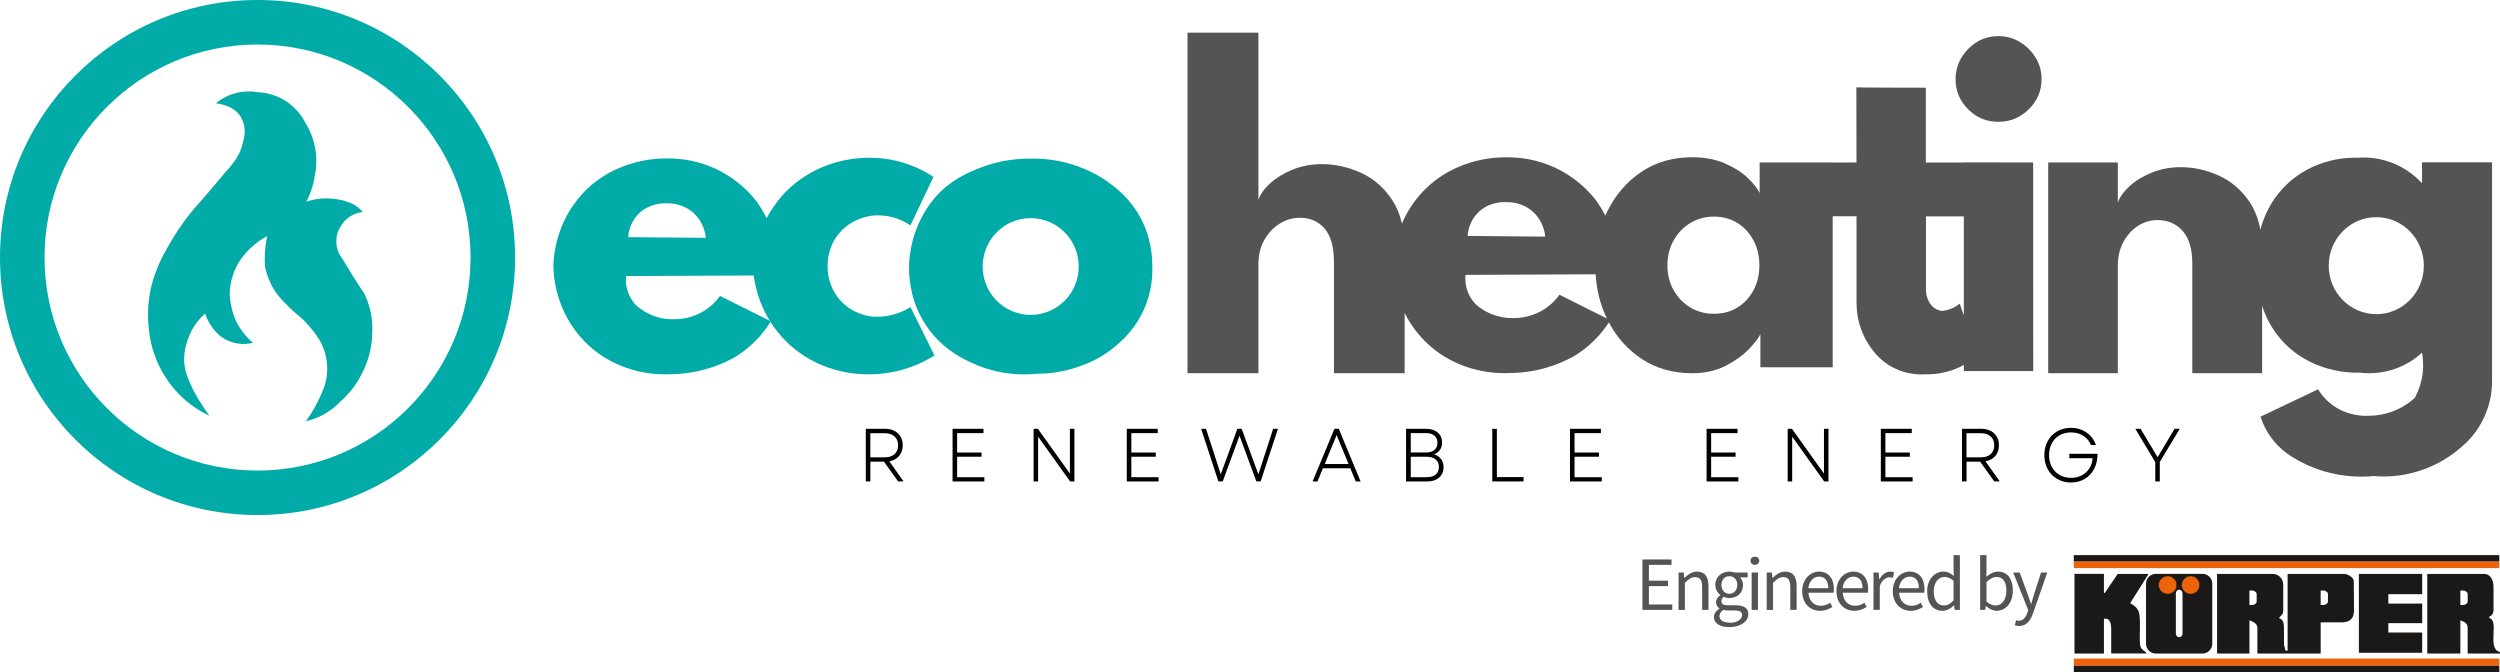 <svg xmlns="http://www.w3.org/2000/svg" id="Camada_2" data-name="Camada 2" viewBox="0 0 1052.35 283.01"><defs><style>      .cls-1 {        stroke: #1b1918;        stroke-width: .22px;      }      .cls-1, .cls-2, .cls-3 {        fill-rule: evenodd;      }      .cls-1, .cls-3 {        fill: #ec630b;      }      .cls-4 {        fill: #00aba8;      }      .cls-2 {        fill: #1b1918;      }      .cls-5 {        fill: #545454;      }    </style></defs><g id="Camada_1-2" data-name="Camada 1"><g id="uuid-84e58f70-9ddc-4a3f-85ef-131ca53ca634" data-name="Camada 1-2"><g><path class="cls-4" d="M108.4,0C48.53,0,0,48.53,0,108.4s48.53,108.4,108.4,108.4,108.42-48.53,108.42-108.4S168.28,0,108.4,0ZM108.4,198.07c-49.51,0-89.66-40.15-89.66-89.67S58.9,18.74,108.4,18.74s89.67,40.15,89.67,89.67-40.15,89.67-89.67,89.67h0Z"></path><path class="cls-4" d="M88.1,174.97c-2.04-.95-4.79-2.43-7.74-4.64-2.08-1.57-7.03-5.56-11.21-12.35-2.76-4.48-4.26-8.69-5.1-11.76-1-3.64-1.38-6.86-1.53-9.33-.21-2.32-.32-5.3-.03-8.74.15-1.77.44-4.06,1-6.68.18-.83,1.07-4.76,3.24-9.88,1.44-3.38,2.76-5.67,4.38-8.49,2.95-5.14,5.59-8.78,6.25-9.7,2.02-2.77,4.6-6.01,7.81-9.44l4.97-5.87,4.79-5.66c1.86-1.94,3.19-3.72,4.1-5.08,1.33-1.99,1.87-3.24,2.06-3.67.51-1.21.76-2.16,1.07-3.38.51-1.98.79-3.01.83-4.47.03-.79.05-2.25-.5-4.05-.58-1.89-1.48-3.1-1.7-3.39-.18-.24-1.05-1.37-2.6-2.43-1.17-.79-2.19-1.17-3.03-1.49-1.02-.37-2.49-.79-4.32-.98,1.44-1.19,3.78-2.82,7.03-3.9,4.65-1.54,8.69-1.13,10.75-.78,2.14.11,6.63.61,11.33,3.52,5.13,3.18,7.62,7.46,8.6,9.37,1.33,2.12,3.22,5.71,4.1,10.55.95,5.14.36,9.41-.2,11.92-.25,1.78-.71,3.93-1.54,6.28-.61,1.71-1.31,3.2-1.98,4.47,1.09-.38,2.4-.76,3.88-1.03,2.04-.36,3.85-.41,5.3-.34,1.24,0,2.69.11,4.3.4,1.92.34,3.57.86,4.88,1.37.9.37,2,.94,3.18,1.81.98.73,1.73,1.46,2.29,2.1-1.2.13-3.92.59-6.47,2.66-1.63,1.33-2.58,2.81-3.1,3.78-.33.53-.7,1.23-1,2.07-.41,1.19-.54,2.24-.57,3.01-.08.99-.09,2.68.57,4.61.55,1.66,1.38,2.86,1.98,3.59,1.28,2.19,2.62,4.42,4.03,6.67,1.71,2.76,3.44,5.42,5.16,7.99.91,1.86,1.87,4.27,2.54,7.17.9,3.92.95,7.33.78,9.81-.05,2.37-.34,5.34-1.23,8.65-.55,2.07-1.23,3.88-1.9,5.42-.83,2.03-2.03,4.43-3.73,6.96-2.24,3.31-4.64,5.77-6.62,7.5-1.62,1.69-4.15,3.93-7.74,5.76-2.52,1.29-4.85,2.02-6.71,2.44,1.49-2.06,3.07-4.54,4.59-7.42,1.48-2.82,2.58-5.46,3.41-7.82.61-2.04,1.41-5.74.75-10.28-.55-3.82-1.91-6.72-2.9-8.48-1.49-2.44-2.98-4.35-4.21-5.76-.7-.82-1.99-2.31-3.9-4.01-1.28-1.13-1.89-1.53-3.32-2.83-1.33-1.21-2.36-2.29-3.03-3.03-2.89-2.68-4.55-5.26-5.47-6.94-.21-.37-1.17-2.16-2.06-4.69-.51-1.48-.86-2.78-1.07-3.81-.12-1.79-.15-3.82,0-6.05.17-2.58.54-4.88.98-6.84-2.08,1.11-4.83,2.85-7.54,5.54-2.15,2.12-3.69,4.25-4.76,5.99-.9,1.61-1.92,3.81-2.64,6.54-.59,2.28-.82,4.32-.88,5.96.05,1.65.24,3.67.74,5.91.49,2.22,1.16,4.11,1.81,5.62.78,1.61,1.9,3.56,3.55,5.59,1.27,1.57,2.54,2.82,3.69,3.78-1.37.36-3.99.83-7.2.17-3.28-.67-5.55-2.23-6.67-3.1-1.09-.94-2.51-2.33-3.81-4.3-1.28-1.92-2-3.73-2.44-5.08-2.48,2.16-4.03,4.35-4.96,5.88-1.4,2.29-2.08,4.29-2.49,5.5-.44,1.28-.98,2.9-1.24,5.13-.3,2.51-.11,4.47,0,5.35.33,2.58,1.04,4.36,2.06,6.82,1.5,3.65,3.09,6.26,4.47,8.49,1.52,2.45,2.9,4.42,3.93,5.81h0Z"></path></g><g><g><path class="cls-5" d="M826.64,68.34v.08h-15.99v-31.5s-29.12-.04-29.23-.15l.05,31.62-10.11.04v-.04h-30.65v12.86c-.96-1.95-2.65-4.1-5.1-6.43-2.44-2.33-5.63-4.36-9.57-6.06-3.93-1.71-8.52-2.57-13.75-2.57-8.15,0-15.27,2.06-21.39,6.17-6.1,4.13-10.86,9.61-14.25,16.48-.32.63-.61,1.27-.9,1.91-1.29-2.53-2.62-4.6-3.76-6.21-2.51-3.27-7.65-9.08-16.11-13.33-8.78-4.42-16.8-4.98-20.95-4.98-2.9-.11-22.14-.51-36.34,14.79-3.96,4.26-6.65,8.81-8.45,13.07-.86-3.76-2.22-7.04-4.06-9.85-3.45-5.23-7.86-9.07-13.21-11.51-5.35-2.43-10.82-3.64-16.44-3.64-4.43,0-8.57.78-12.38,2.33-3.81,1.57-6.97,3.51-9.49,5.84-2.52,2.32-4.13,4.63-4.84,6.92V13.74h-29.85v143.36h29.85v-45.95c0-3.82.83-7.21,2.49-10.15,1.66-2.95,3.84-5.25,6.51-6.88,2.66-1.63,5.47-2.45,8.41-2.45,4.43,0,7.94,1.56,10.52,4.64,2.57,3.09,3.86,7.69,3.86,13.8v46.99h29.76v-25.39c1.95,3.94,4.68,8.03,8.49,11.85,14.34,14.37,32.72,13.63,35.6,13.47,3.99-.03,9.33-.46,15.39-2.2,4.63-1.33,8.46-3.07,11.42-4.68,2.49-1.46,5.63-3.63,8.79-6.75,2.7-2.64,4.69-5.27,6.16-7.5.04-.07.08-.12.12-.17.05.09.11.2.16.29,3.34,6.2,7.84,11.17,13.5,14.95,6.12,4.09,13.24,6.13,21.39,6.13,5.43,0,10.19-1.07,14.27-3.19,4.07-2.14,7.34-4.52,9.82-7.17,2.48-2.65,4.02-4.67,4.64-6.06v13.91h30.44v-63.55h10.03v36.4c0,2.91.36,7.82,2.77,13.24,1.74,3.93,3.96,6.8,5.66,8.68,3.12,3.41,6.36,5.04,7.04,5.39,5.52,2.87,10.85,2.98,13.7,2.81,2.73.04,7.23-.22,12.3-2.2,1.34-.53,2.57-1.12,3.69-1.73v2.56h29.23l-.04-87.8-29.19-.04h0ZM621.88,89.79c4.71-4.97,11.06-4.75,12.01-4.69,1.08-.05,6.57-.21,11.29,3.96,4.61,4.1,5.18,9.44,5.27,10.55l-32.67-.29c.08-1.32.53-5.76,4.1-9.52h0ZM656.45,124.07c-1.23,1.71-3.6,4.54-7.48,6.74-4.88,2.78-9.51,3.07-11.71,3.07-2.16.07-5.87-.12-9.97-1.9-2.68-1.16-4.65-2.64-6.01-3.81-.94-.96-2.37-2.65-3.36-5.13-1.25-3.12-1.17-5.91-1.03-7.33,18.26-.08,36.52-.16,54.78-.25.41,6.61,1.92,12.71,4.6,18.33.04.09.08.17.12.26l-.26-.13-19.68-9.85ZM738.1,122.2c-1.67,3.1-3.93,5.52-6.78,7.26-2.85,1.75-6.14,2.62-9.88,2.62s-6.88-.87-9.84-2.62c-2.95-1.74-5.31-4.17-7.08-7.26-1.77-3.1-2.64-6.61-2.64-10.52s.87-7.41,2.64-10.51c1.77-3.11,4.13-5.55,7.08-7.33s6.24-2.66,9.84-2.66,7.03.88,9.88,2.66,5.1,4.22,6.78,7.33c1.66,3.1,2.49,6.61,2.49,10.51s-.83,7.42-2.49,10.52ZM826.64,132.74c-.57-1.65-1.15-3.3-1.71-4.94-.78.65-1.96,1.48-3.56,2.12-1.62.66-3.06.88-4.06.96-.7-.12-1.89-.41-3.07-1.25-1.66-1.17-2.33-2.73-2.72-3.59-.79-1.82-.84-3.48-.8-4.47v-30.47h15.93s0,41.64,0,41.64Z"></path><path class="cls-5" d="M841.22,51.28c-5.04,0-9.3-1.77-12.79-5.3-3.49-3.53-5.25-7.74-5.25-12.63s1.77-9.14,5.3-12.74,7.78-5.41,12.74-5.41c3.28,0,6.29.82,9.02,2.47,2.73,1.65,4.93,3.82,6.61,6.55s2.52,5.76,2.52,9.12c0,4.89-1.78,9.11-5.35,12.63-3.56,3.53-7.83,5.3-12.79,5.3Z"></path><path class="cls-5" d="M1019.52,68.36v8.78c-2.04-2.23-6.33-6.3-13.08-8.78-5.93-2.19-11.14-2.18-14.07-1.96-2.43-.09-18.81-.49-31.25,12.7-5.42,5.75-8.21,12.09-9.64,17.67-.8-4.44-2.25-8.25-4.36-11.46-3.41-5.17-7.75-8.95-13.01-11.34-5.27-2.4-10.68-3.6-16.2-3.6-4.38,0-8.44.78-12.2,2.32-3.77,1.53-6.88,3.45-9.36,5.74-2.47,2.29-4.1,4.58-4.87,6.83v-16.86h-29.31v88.69h29.31v-45.25c0-3.77.78-7.11,2.36-10.01,1.58-2.91,3.64-5.17,6.17-6.78,2.54-1.61,5.26-2.41,8.15-2.41,4.38,0,7.91,1.53,10.61,4.58,2.69,3.03,4.05,7.57,4.05,13.59v46.28h29.4v-28.39c1.4,4.42,3.72,9.18,7.53,13.69,12.67,15.03,31.17,14.56,33.4,14.46,3.11.38,9.18.7,16.02-1.95,4.85-1.89,8.28-4.55,10.35-6.45.54,3.02.96,8.02-.78,13.67-.66,2.14-1.5,3.97-2.35,5.46-1.71,1.54-4.5,3.68-8.4,5.27-4.31,1.77-8.15,2.12-10.55,2.15-2.32.13-8.82.18-15.04-4.1-3.41-2.35-5.48-5.14-6.63-7.03-8.08,3.84-16.15,7.69-24.22,11.52.83,2.56,2.48,6.57,5.85,10.55,2.54,3.01,5.22,5,7.23,6.25,3.34,2.1,7.99,4.54,13.87,6.25,8.53,2.49,15.95,2.4,20.7,1.95,4.14.36,11.1.42,19.14-2.15,8.4-2.66,14.21-7,17.39-9.76,2.39-1.95,5.8-5.23,8.6-10.17,3.94-6.96,4.59-13.55,4.68-17v-92.97h-29.49ZM1000.28,132.24c-11.06,0-20.03-9.14-20.03-20.41s8.97-20.41,20.03-20.41,20.01,9.14,20.01,20.41-8.95,20.41-20.01,20.41Z"></path><path class="cls-4" d="M485.05,111.62c-.07-3.41-.33-11.64-5.27-20.52-4.38-7.84-10.15-12.14-13.18-14.36-1.37-1-6.16-4.36-13.33-6.88-7.54-2.64-14.27-3.14-18.89-3.07-5.55-.11-13.82.51-22.86,4.25-4.47,1.85-11.46,4.83-17.72,11.87-1,1.13-5.27,6.06-8.2,13.92-2.58,6.92-2.98,13.03-2.94,16.84.08,4.11.8,14.27,7.77,24.18,6.5,9.23,14.81,13.16,19.05,15.08,11.3,5.16,21.68,4.92,26.95,4.4,4.32,0,10.71-.51,17.88-3.07,3.16-1.13,9.66-3.52,16.26-9.39,2.37-2.11,7.46-6.74,10.98-14.65,3.65-8.2,3.59-15.35,3.52-18.6h0ZM433.85,132.55c-11.17,0-20.21-9.11-20.21-20.36s9.04-20.37,20.21-20.37,20.23,9.12,20.23,20.37-9.06,20.36-20.23,20.36Z"></path><path class="cls-4" d="M392.9,74.51l-9.66,20.36c-1.56-1.07-4.02-2.48-7.33-3.38-3.53-.95-6.57-.91-8.49-.74-1.37.15-9.37,1.08-14.79,8.2-4.46,5.84-4.34,12.16-4.25,13.92.04,1.69.37,7.86,5.13,13.33,5.12,5.87,11.76,6.84,13.33,7.03,2.08.18,5.26.21,8.94-.74,3.28-.84,5.8-2.18,7.48-3.22,3.38,6.79,6.74,13.58,10.11,20.36-2.83,1.78-6.55,3.74-11.13,5.27-7.3,2.44-13.78,2.78-18.17,2.64-3.52-.05-20-.69-33.25-13.92-11.01-10.98-13.12-24-13.62-28.12-.09-3.49-.13-19.67,12.3-33.4,13.8-15.24,32.28-15.66,35.31-15.68,4.21-.11,10.51.26,17.58,2.78,4.36,1.56,7.88,3.51,10.55,5.27l-.03.03Z"></path><path class="cls-4" d="M327.86,115.92c.13-3.61-.07-8.5-1.46-14.05-1.92-7.69-5.3-13.37-7.77-16.85-2.51-3.27-7.65-9.08-16.11-13.33-8.78-4.42-16.8-4.98-20.95-4.98-2.9-.11-22.14-.51-36.34,14.79-11.33,12.22-12.2,26.63-12.3,30.47.05,3.35.66,19.24,13.47,32.09,14.34,14.37,32.72,13.63,35.6,13.47,3.99-.03,9.33-.46,15.39-2.2,4.63-1.33,8.46-3.07,11.42-4.68,2.49-1.46,5.63-3.63,8.79-6.75,3.16-3.1,5.38-6.18,6.88-8.64l-21.39-10.69c-1.23,1.71-3.6,4.54-7.48,6.74-4.88,2.78-9.51,3.07-11.71,3.07-2.16.07-5.87-.12-9.97-1.9-2.68-1.16-4.65-2.64-6.01-3.81-.94-.96-2.37-2.65-3.36-5.13-1.25-3.12-1.17-5.91-1.03-7.33,21.44-.09,42.88-.18,64.31-.29ZM268.53,90.29c4.71-4.97,11.06-4.75,12.01-4.69,1.08-.05,6.57-.21,11.29,3.96,4.61,4.1,5.18,9.44,5.27,10.55l-32.67-.29c.08-1.32.53-5.76,4.1-9.52Z"></path></g><g><path d="M364.42,180.51h8.2c1.48,0,2.77.29,3.88.86s1.96,1.37,2.58,2.4c.61,1.03.92,2.24.92,3.64,0,1.82-.5,3.32-1.52,4.52-1.02,1.2-2.4,1.95-4.14,2.24l6.01,8.48h-2.31l-5.95-8.32h-5.72v8.32h-1.92v-22.15h-.04ZM372.44,192.51c1.75,0,3.12-.45,4.11-1.36s1.49-2.15,1.49-3.73-.5-2.8-1.49-3.7-2.36-1.36-4.11-1.36h-6.08v10.15h6.08Z"></path><path d="M400.95,180.51h13.04v1.81h-11.1v8.16h10.28v1.77h-10.28v8.61h11.46v1.81h-13.38v-22.15h-.01Z"></path><path d="M435.08,180.51h1.81l13.47,18.83v-18.83h1.9v22.15h-1.81l-13.47-18.85v18.85h-1.9v-22.15Z"></path><path d="M474.29,180.51h13.04v1.81h-11.1v8.16h10.28v1.77h-10.28v8.61h11.46v1.81h-13.38v-22.15h-.01Z"></path><path d="M505.62,180.51h2.03l3.3,10.1,2.91,9.04,3.32-9.04,3.67-10.1h1.83l7.03,19.17,2.94-9.08,3.26-10.1h2.03l-7.28,22.15h-1.81l-7.09-19.24-3.93,10.69-3.14,8.54h-1.83l-7.25-22.15h.01Z"></path><path d="M561.72,180.51h1.83l9.18,22.15h-2.03l-2.31-5.56h-11.52l-2.28,5.56h-2.06l9.18-22.15h.01ZM567.67,195.32l-5.04-12.18-5,12.18h10.03Z"></path><path d="M591.91,180.51h8.41c2.04,0,3.68.53,4.89,1.57,1.21,1.04,1.82,2.44,1.82,4.19,0,1.2-.3,2.24-.9,3.1-.61.87-1.44,1.49-2.52,1.87,1.29.38,2.28,1.04,2.99,1.98.71.94,1.05,2.07,1.05,3.4,0,1.86-.63,3.32-1.89,4.42-1.25,1.08-2.95,1.63-5.12,1.63h-8.77v-22.15h.01ZM600.26,190.48c1.52,0,2.7-.36,3.55-1.08.84-.71,1.27-1.71,1.27-3.01s-.42-2.27-1.27-2.99c-.84-.73-2.02-1.09-3.51-1.09h-6.46v8.16h6.42ZM600.61,200.86c1.61,0,2.85-.38,3.74-1.13.9-.76,1.34-1.82,1.34-3.16s-.45-2.43-1.36-3.18-2.19-1.12-3.82-1.12h-6.67v8.61h6.78-.01Z"></path><path d="M628.17,180.51h1.92v20.32h11.23v1.83h-13.16v-22.15h0Z"></path><path d="M660.85,180.51h13.04v1.81h-11.1v8.16h10.28v1.77h-10.28v8.61h11.46v1.81h-13.38v-22.15h-.01Z"></path><path d="M718.35,180.51h13.04v1.81h-11.1v8.16h10.28v1.77h-10.28v8.61h11.46v1.81h-13.38v-22.15h-.01Z"></path><path d="M752.5,180.51h1.81l13.47,18.83v-18.83h1.9v22.15h-1.81l-13.47-18.85v18.85h-1.9v-22.15Z"></path><path d="M791.7,180.51h13.04v1.81h-11.1v8.16h10.28v1.77h-10.28v8.61h11.46v1.81h-13.38v-22.15h-.01Z"></path><path d="M825.85,180.51h8.2c1.48,0,2.77.29,3.88.86s1.96,1.37,2.58,2.4c.61,1.03.92,2.24.92,3.64,0,1.82-.5,3.32-1.52,4.52-1.02,1.2-2.4,1.95-4.14,2.24l6.01,8.48h-2.31l-5.95-8.32h-5.72v8.32h-1.92v-22.15h-.04ZM833.85,192.51c1.75,0,3.12-.45,4.11-1.36s1.49-2.15,1.49-3.73-.5-2.8-1.49-3.7-2.36-1.36-4.11-1.36h-6.08v10.15h6.08Z"></path><path d="M865.96,201.61c-1.7-.98-3.03-2.35-3.98-4.09-.96-1.74-1.44-3.72-1.44-5.93s.47-4.19,1.42-5.93c.95-1.74,2.27-3.1,3.97-4.09,1.7-.99,3.61-1.48,5.75-1.48,2.53,0,4.75.66,6.65,1.99s3.2,3.09,3.93,5.25h-2.08c-.7-1.66-1.78-2.97-3.24-3.9-1.46-.94-3.18-1.41-5.14-1.41-1.82,0-3.43.4-4.83,1.2-1.4.8-2.49,1.92-3.27,3.38-.78,1.45-1.17,3.11-1.17,4.98s.4,3.51,1.17,4.97c.78,1.45,1.87,2.58,3.27,3.39s3.01,1.2,4.83,1.2c1.69,0,3.19-.36,4.52-1.05,1.33-.71,2.39-1.69,3.18-2.94s1.25-2.69,1.37-4.29h-9.81v-1.83h11.87c.03,2.32-.44,4.39-1.36,6.22-.92,1.82-2.24,3.26-3.94,4.29s-3.65,1.56-5.87,1.56-4.07-.49-5.77-1.48h-.01Z"></path><path d="M907.24,194.53l-8.39-14.02h2.22l7.15,11.96,7.12-11.96h2.19l-8.39,13.95v8.2h-1.9v-8.13h0Z"></path></g></g></g><g><path class="cls-2" d="M927.11,241.55h-19.65c-2.25,0-4.11,1.86-4.11,4.09v25.34c0,2.26,1.86,4.12,4.11,4.12h19.65c2.26,0,4.12-1.86,4.12-4.12v-25.34c0-2.23-1.86-4.09-4.12-4.09ZM918.71,266.69c0,.86-.65,1.53-1.41,1.53s-1.4-.68-1.4-1.53v-16.91c0-.86.63-1.56,1.4-1.56s1.41.7,1.41,1.56v16.91Z"></path><path id="path2" class="cls-1" d="M922.12,242.43c2.11,0,3.84,1.71,3.84,3.84s-1.73,3.81-3.84,3.81-3.81-1.71-3.81-3.81,1.71-3.84,3.81-3.84h0Z"></path><path id="path3" class="cls-1" d="M912.46,242.43c2.11,0,3.84,1.71,3.84,3.84s-1.73,3.81-3.84,3.81-3.84-1.71-3.84-3.81,1.73-3.84,3.84-3.84h0Z"></path><path id="path4" class="cls-2" d="M872.94,236.41h179.11v-2.74h-179.11v2.74Z"></path><path id="path5" class="cls-3" d="M872.94,239.14h179.11v-2.74h-179.11v2.74Z"></path><path class="cls-2" d="M1047.84,260.17v-.63c1.05-.28,1.78-1.4,1.78-2.73v-9.74c0-2.81-1.28-5.49-3.91-5.49h-23.97v33.52h13.93v-14.03c.55.25,1.08.45,1.53.7.88.48,1.53,1.13,1.53,2.66v10.66h13.62v-.63c-5.75-1.36-.05-13.1-4.51-14.3ZM1038.73,253.17c0,.5-.3.9-.76,1.15-.2.15-.48.25-.78.3-.18.05-.35.05-.55.05h-.98v-6.1h.93c.23,0,.43.03.61.05.3.07.57.18.78.32.45.25.76.65.76,1.15v3.06Z"></path><path id="path7" class="cls-2" d="M904.45,241.58h-13.02l-5.5,8.1-.3-.18v-7.93h-12.4v33.52h12.4v-14.63h.93c1.53,0,2.13,2.26,2.13,3.96v10.66h14.86c-.55-1.51-2.53-.95-2.76-4.27-.15-2.13,0-4.84,0-7.03,0-5.77-.05-7.68-4.12-9.89l7.78-12.35Z"></path><path class="cls-2" d="M990.8,244.64c0-1.5-2.38-3.06-4.21-3.06h-23.64v32.29h-.93c-.15-1.63-.61-1.18-.61-3.64v-3.99c0-2.94.2-5.47-2.13-6.07.76-1.08,1.83-1.43,1.83-3.06v-10.97c0-2.58-1.94-4.56-4.54-4.56h-23.31v33.52h13.62v-14.03c.48.23,1.03.43,1.53.7.95.51,1.81,1.21,1.81,2.66v10.66h26.65v-13.12h8.81c5.32,0,5.12-3.94,5.22-4.84l-.1-12.5ZM949.92,253.17c0,.5-.32.9-.76,1.15-.2.15-.45.25-.75.3-.18.05-.38.05-.58.05h-.95v-6.1h.9c.22,0,.43.03.63.05.3.07.55.18.75.32.43.25.76.65.76,1.15v3.06ZM979.93,253.17c0,.5-.32.9-.76,1.15-.2.15-.47.25-.78.3-.18.05-.38.05-.57.05h-.96v-6.1h.9c.23,0,.43.03.63.05.3.07.58.18.78.32.43.25.76.65.76,1.15v3.06Z"></path><path id="path9" class="cls-2" d="M1005.35,250.11h14.25v-8.53h-26.65v33.2h26.65v-8.53h-14.25v-3.94h14.25v-8.23h-14.25v-3.96Z"></path><path id="path10" class="cls-3" d="M872.94,280.27h179.11v-3.06h-179.11v3.06Z"></path><path id="path11" class="cls-2" d="M872.94,283.01h179.11v-2.74h-179.11v2.74Z"></path></g><g><path class="cls-5" d="M691.38,235.49h12.24v2.29h-9.54v6.65h8.05v2.29h-8.05v7.72h9.86v2.29h-12.57v-21.24Z"></path><path class="cls-5" d="M706.57,241h2.2l.22,2.27h.09c1.5-1.48,3.12-2.66,5.28-2.66,3.31,0,4.8,2.14,4.8,6.15v9.97h-2.66v-9.62c0-2.93-.89-4.18-2.97-4.18-1.61,0-2.72.82-4.3,2.42v11.39h-2.66v-15.73Z"></path><path class="cls-5" d="M721.46,259.75c0-1.35.86-2.62,2.31-3.56v-.13c-.8-.5-1.41-1.34-1.41-2.58,0-1.3.92-2.35,1.73-2.92v-.13c-1.04-.82-2.04-2.35-2.04-4.22,0-3.44,2.71-5.6,5.9-5.6.87,0,1.65.17,2.22.39h5.49v2.05h-3.23c.74.72,1.28,1.89,1.28,3.24,0,3.37-2.54,5.45-5.76,5.45-.76,0-1.63-.19-2.34-.53-.57.48-1,1-1,1.86,0,1,.65,1.71,2.76,1.71h3.06c3.66,0,5.5,1.15,5.5,3.76,0,2.92-3.09,5.44-7.95,5.44-3.85,0-6.51-1.51-6.51-4.22ZM733.31,258.92c0-1.46-1.1-1.95-3.17-1.95h-2.71c-.6,0-1.35-.06-2.04-.24-1.12.8-1.6,1.73-1.6,2.64,0,1.69,1.7,2.76,4.56,2.76,3,0,4.97-1.56,4.97-3.21ZM731.3,246.21c0-2.29-1.49-3.67-3.34-3.67s-3.34,1.37-3.34,3.67,1.53,3.74,3.34,3.74,3.34-1.45,3.34-3.74Z"></path><path class="cls-5" d="M736.85,236.04c0-1.05.8-1.72,1.84-1.72s1.84.67,1.84,1.72-.8,1.72-1.84,1.72-1.84-.72-1.84-1.72ZM737.34,241h2.66v15.73h-2.66v-15.73Z"></path><path class="cls-5" d="M743.68,241h2.2l.22,2.27h.09c1.5-1.48,3.12-2.66,5.28-2.66,3.31,0,4.8,2.14,4.8,6.15v9.97h-2.66v-9.62c0-2.93-.89-4.18-2.97-4.18-1.61,0-2.72.82-4.3,2.42v11.39h-2.66v-15.73Z"></path><path class="cls-5" d="M758.6,248.88c0-5.12,3.45-8.27,7.07-8.27,4.01,0,6.28,2.88,6.28,7.38,0,.56-.05,1.12-.12,1.51h-10.59c.19,3.33,2.23,5.49,5.23,5.49,1.51,0,2.75-.49,3.91-1.26l.95,1.75c-1.38.9-3.05,1.63-5.19,1.63-4.19,0-7.53-3.07-7.53-8.23ZM769.59,247.6c0-3.15-1.42-4.87-3.88-4.87-2.21,0-4.19,1.78-4.51,4.87h8.39Z"></path><path class="cls-5" d="M773.03,248.88c0-5.12,3.45-8.27,7.07-8.27,4.01,0,6.28,2.88,6.28,7.38,0,.56-.05,1.12-.12,1.51h-10.59c.19,3.33,2.23,5.49,5.23,5.49,1.51,0,2.75-.49,3.91-1.26l.95,1.75c-1.38.9-3.05,1.63-5.19,1.63-4.19,0-7.53-3.07-7.53-8.23ZM784.02,247.6c0-3.15-1.42-4.87-3.88-4.87-2.21,0-4.19,1.78-4.51,4.87h8.39Z"></path><path class="cls-5" d="M788.63,241h2.2l.22,2.86h.09c1.1-2,2.7-3.25,4.47-3.25.7,0,1.19.09,1.68.32l-.5,2.34c-.54-.17-.9-.26-1.53-.26-1.33,0-2.92.96-3.98,3.62v10.1h-2.66v-15.73Z"></path><path class="cls-5" d="M796.75,248.88c0-5.12,3.45-8.27,7.07-8.27,4.01,0,6.28,2.88,6.28,7.38,0,.56-.05,1.12-.12,1.51h-10.59c.19,3.33,2.23,5.49,5.23,5.49,1.51,0,2.75-.49,3.91-1.26l.95,1.75c-1.38.9-3.05,1.63-5.19,1.63-4.19,0-7.53-3.07-7.53-8.23ZM807.74,247.6c0-3.15-1.42-4.87-3.88-4.87-2.21,0-4.19,1.78-4.51,4.87h8.39Z"></path><path class="cls-5" d="M811.22,248.88c0-5.1,3.22-8.27,6.81-8.27,1.83,0,3.03.69,4.41,1.82l-.11-2.7v-6.06h2.66v23.05h-2.2l-.22-1.86h-.09c-1.22,1.22-2.9,2.25-4.77,2.25-3.93,0-6.48-2.99-6.48-8.23ZM822.33,252.73v-8.24c-1.34-1.2-2.55-1.64-3.84-1.64-2.51,0-4.51,2.43-4.51,6.01,0,3.77,1.56,6.02,4.32,6.02,1.45,0,2.72-.71,4.03-2.15Z"></path><path class="cls-5" d="M836,255.1h-.09l-.25,1.62h-2.13v-23.05h2.66v6.31l-.09,2.82c1.44-1.24,3.19-2.19,4.94-2.19,4.06,0,6.25,3.15,6.25,8,0,5.37-3.22,8.5-6.81,8.5-1.46,0-3.09-.75-4.49-2.01ZM844.55,248.65c0-3.47-1.19-5.8-4.15-5.8-1.33,0-2.72.73-4.2,2.15v8.24c1.38,1.2,2.79,1.64,3.83,1.64,2.6,0,4.52-2.34,4.52-6.23Z"></path><path class="cls-5" d="M848.11,263.18l.52-2.12c.31.11.79.24,1.2.24,1.77,0,2.9-1.42,3.55-3.38l.36-1.16-6.31-15.76h2.74l3.21,8.71c.49,1.37,1.02,2.98,1.53,4.43h.13c.45-1.43.89-3.04,1.32-4.43l2.8-8.71h2.61l-5.93,17.03c-1.11,3.12-2.74,5.48-5.89,5.48-.73,0-1.34-.13-1.85-.32Z"></path></g></g></svg>